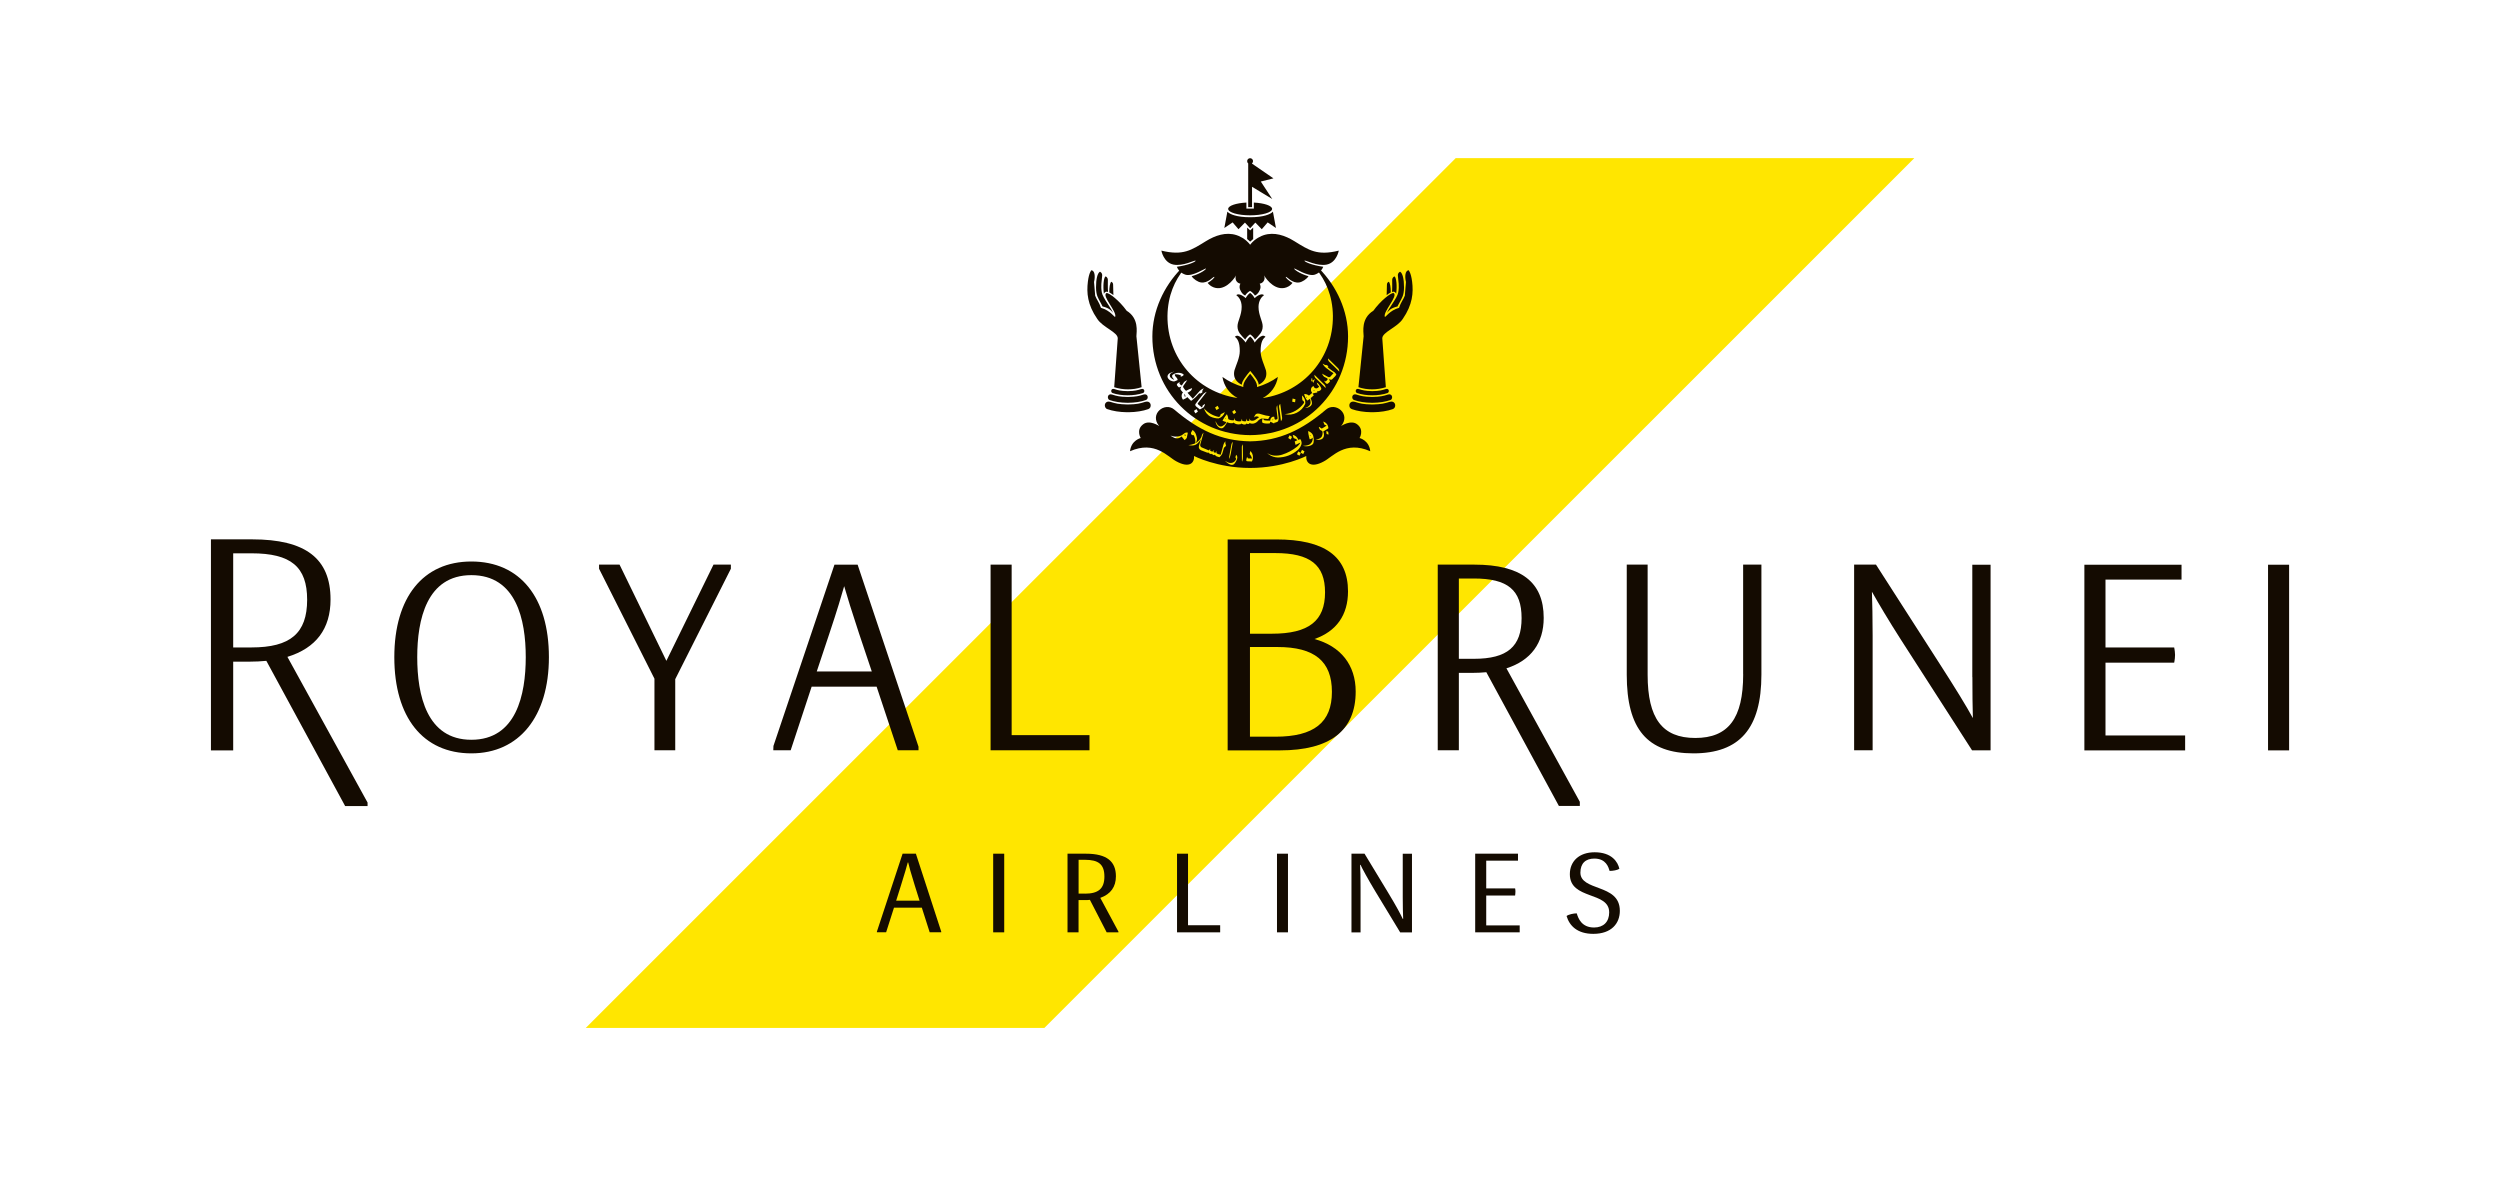 <svg width="528" height="251" viewBox="0 0 528 251" fill="none" xmlns="http://www.w3.org/2000/svg">
    <path d="M69.81 126.61C69.81 117.95 64.54 113.91 53.23 113.91H44.55V158.49H49.25V139.74H52.79C53.94 139.74 55.11 139.68 56.25 139.57L72.76 169.99L72.89 170.24H77.63V169.5L60.7 138.73C66.75 136.87 69.81 132.8 69.81 126.61ZM53.1 136.74H49.25V116.86H53.1C61.46 116.86 64.87 119.7 64.87 126.68C64.86 133.73 61.35 136.74 53.1 136.74Z" fill="#140B01"/>
    <path d="M99.55 118.59C89.36 118.59 83.28 126.14 83.28 138.8C83.28 151.52 89.36 159.11 99.55 159.11C109.65 159.11 115.93 151.33 115.93 138.8C115.93 126.15 109.8 118.59 99.55 118.59ZM99.55 156.24C90.1 156.24 88.12 146.76 88.12 138.8C88.12 130.89 90.1 121.47 99.55 121.47C109.04 121.47 111.04 130.89 111.04 138.8C111.03 146.75 109.04 156.24 99.55 156.24Z" fill="#140B01"/>
    <path d="M220.57 217.1H123.71L307.44 33.4H404.3L220.57 217.1Z" fill="#FFE600"/>
    <path d="M185.2 196.76L190.63 180.29H193.43L198.79 196.76V196.9H196.35L194.69 191.7H188.81L187.15 196.9H185.2V196.76ZM194.21 190.22L193.21 187.04C192.45 184.62 191.93 182.77 191.81 182.15H191.72C191.58 182.77 191.03 184.59 190.27 187.04L189.27 190.22H194.21Z" fill="#140B01"/>
    <path d="M209.76 180.3H212.09V196.91H209.76V180.3Z" fill="#140B01"/>
    <path d="M225.47 180.3H229.34C233.83 180.3 235.68 181.98 235.68 185.07C235.68 187.3 234.59 188.84 232.38 189.63L236.22 196.77V196.91H233.73L230.19 190.05C229.83 190.1 229.45 190.1 229.05 190.1H227.79V196.91H225.46V180.3H225.47ZM229.15 188.74C231.95 188.74 233.25 187.7 233.25 185.13C233.25 182.52 231.97 181.59 229.15 181.59H227.8V188.73H229.15V188.74Z" fill="#140B01"/>
    <path d="M248.58 180.3H250.91V195.41H257.7V196.91H248.59V180.3H248.58Z" fill="#140B01"/>
    <path d="M269.7 180.3H272.02V196.91H269.7V180.3Z" fill="#140B01"/>
    <path d="M285.41 180.3H288.19L293.15 188.49C294.98 191.5 295.9 193.28 296.26 194.07H296.35C296.3 192.91 296.26 191.37 296.26 189.47V180.31H298.21V196.92H295.72L290.43 188.19C288.94 185.72 287.58 183.23 287.35 182.66H287.25C287.32 183.58 287.35 185.46 287.35 187.48V196.92H285.43V180.3H285.41Z" fill="#140B01"/>
    <path d="M311.56 180.3H320.6V181.77H313.89V187.63H319.99C320.04 187.8 320.06 188.06 320.06 188.32C320.06 188.63 320.01 188.96 319.99 189.13H313.89V195.44H320.96V196.91H311.56V180.3Z" fill="#140B01"/>
    <path d="M333.01 192.9C333.32 193.97 334.05 195.89 336.66 195.89C338.65 195.89 339.86 194.7 339.86 192.69C339.86 190.44 337.8 189.8 335.73 189.04C333.64 188.26 331.55 187.38 331.55 184.63C331.55 181.92 333.5 180 336.79 180C340.42 180 341.7 182.06 342.01 183.49C341.58 183.78 340.63 183.94 339.95 183.94C339.71 183.16 339.21 181.33 336.72 181.33C334.89 181.33 333.78 182.33 333.78 184.3C333.78 186.22 335.77 186.84 337.79 187.6C339.95 188.41 342.11 189.38 342.11 192.37C342.11 195.03 340.33 197.23 336.51 197.23C333.12 197.23 331.46 195.52 330.86 193.46C331.28 193.13 332.32 192.9 333.01 192.9Z" fill="#140B01"/>
    <path d="M444.68 139.95H459.19L459.26 139.55C459.3 139.31 459.37 138.83 459.37 138.32C459.37 137.83 459.28 137.3 459.26 137.15L459.19 136.75H444.68V122.41H460.74V119.27H440.22V158.48H461.5V155.33H444.68V139.95Z" fill="#140B01"/>
    <path d="M483.46 119.27H479.01V158.48H483.46V119.27Z" fill="#140B01"/>
    <path d="M140.74 139.57L130.85 119.25H126.52V120.12L138.22 143.34V158.46H142.61V143.44L154.36 120.12V119.25H150.69L140.74 139.57Z" fill="#140B01"/>
    <path d="M176.24 119.25L163.35 157.55L163.32 158.46H166.99L171.42 145.02H185.14L189.61 158.46H193.99V157.71L181.13 119.26H176.24V119.25ZM184.12 141.81H172.5L175.18 133.76C176.8 128.92 177.79 125.57 178.29 123.8C178.87 125.84 179.97 129.37 181.42 133.76L184.12 141.81Z" fill="#140B01"/>
    <path d="M213.66 119.25H209.21V158.46H230.1V155.26H213.66V119.25Z" fill="#140B01"/>
    <path d="M277.61 134.96C282.25 133.35 284.7 129.9 284.7 124.9C284.7 117.51 279.75 113.93 269.57 113.93H259.28V158.48H270.32C280.94 158.48 286.32 154.3 286.32 146.05C286.32 140.45 283.16 136.47 277.61 134.96ZM263.99 116.81H269.32C276.7 116.81 279.85 119.29 279.85 125.11C279.85 131.15 276.39 133.84 268.63 133.84H264V116.81H263.99ZM269.37 155.59H263.99V136.65H269.81C277.65 136.65 281.3 139.66 281.3 146.12C281.31 152.58 277.52 155.59 269.37 155.59Z" fill="#140B01"/>
    <path d="M326.03 130.49C326.03 122.93 321.24 119.25 311.39 119.25H303.65V158.45H308.11V142.11H311.02C311.99 142.11 312.98 142.06 313.91 141.97L329.24 170.22H333.66V169.34L318.16 141.15C323.32 139.5 326.03 135.82 326.03 130.49ZM311.29 139.14H308.11V122.18H311.29C318.44 122.18 321.36 124.6 321.36 130.54C321.36 136.57 318.35 139.14 311.29 139.14Z" fill="#140B01"/>
    <path d="M368.16 142.4C368.16 151.71 365.04 155.86 358.04 155.86C351.08 155.86 347.98 151.74 347.98 142.51V119.25H343.57V142.51C343.57 153.99 347.91 159.11 357.65 159.11C367.45 159.11 372.01 153.82 372.01 142.46V119.25H368.15V142.4H368.16Z" fill="#140B01"/>
    <path d="M416.57 143.01C416.57 146.44 416.6 149.19 416.67 151.66C415.34 149.21 413.02 145.42 409.75 140.34L396.21 119.25H391.59V158.45H395.5V134.21C395.5 130.57 395.43 127.25 395.35 124.97C396.63 127.26 399 131.24 401.39 134.97L416.5 158.47H420.41V119.27H416.55V143.01H416.57Z" fill="#140B01"/>
    <path d="M263.62 34.51V43.74H264.43V39.45L268.7 42.03L266.28 38.34L268.95 37.67L264.43 34.56V34.5C264.56 34.39 264.64 34.22 264.64 34.03C264.64 33.69 264.36 33.41 264.02 33.41C263.68 33.41 263.4 33.69 263.4 34.03C263.4 34.23 263.48 34.4 263.62 34.51Z" fill="#140B01"/>
    <path d="M264.03 45.48C266.59 45.48 268.67 44.87 268.67 44.12C268.67 43.45 266.99 42.89 264.81 42.78V44.06H263.24V42.78C261.07 42.89 259.39 43.45 259.39 44.12C259.39 44.87 261.47 45.48 264.03 45.48Z" fill="#140B01"/>
    <path d="M268.84 44.7C268.33 45.27 266.83 45.88 264.03 45.88C261.23 45.88 259.73 45.26 259.22 44.7L258.58 48.15L260.33 46.97L261.57 48.41L262.93 47.01L264.03 48.21L265.13 47.01L266.49 48.41L267.73 46.97L269.48 48.15L268.84 44.7Z" fill="#140B01"/>
    <path d="M264.67 48.07L264.03 48.66L263.4 48.07V50.48L264.03 51.04L264.67 50.48V48.07Z" fill="#140B01"/>
    <path d="M276.66 91.86C276.66 91.92 276.66 91.98 276.65 92.05C276.7 92.03 276.76 92.02 276.81 92.01C276.79 91.99 276.77 91.96 276.75 91.93C276.71 91.9 276.69 91.89 276.66 91.86Z" fill="#140B01"/>
    <path d="M250.15 91.82C250.14 91.83 250.13 91.84 250.13 91.86L250.3 92.08C250.32 92.08 250.33 92.09 250.35 92.1L250.39 91.83C250.36 91.81 250.33 91.8 250.3 91.79C250.25 91.8 250.2 91.8 250.15 91.82Z" fill="#140B01"/>
    <path d="M287.14 92.51C287.14 92.51 288.19 90.81 286.64 89.62C285.32 88.57 283.24 89.98 283.24 89.98C285.39 87.44 282.05 84.8 280.07 86.49C275 90.8 270.22 93.11 264.03 93.21C257.84 93.11 253.06 90.8 247.99 86.49C246.01 84.81 242.67 87.44 244.82 89.98C244.82 89.98 242.74 88.57 241.42 89.62C239.87 90.81 240.92 92.51 240.92 92.51C240.92 92.51 238.9 92.99 238.66 95.3C243.95 92.97 246.62 96.5 248.47 97.45C251.21 98.95 252.3 97.75 252.18 96.31C252.18 96.31 257.05 98.83 264.03 98.83C271.01 98.83 275.88 96.31 275.88 96.31C275.76 97.75 276.86 98.95 279.59 97.45C281.44 96.5 284.12 92.97 289.4 95.3C289.17 92.99 287.14 92.51 287.14 92.51ZM272.36 91.93L272.88 92.27L272.59 92.84L272.07 92.51L272.36 91.93ZM259.57 96.64L259.59 96.51C259.75 95.59 259.91 94.69 260.09 93.77C260.15 93.6 260.26 93.45 260.38 93.31L259.94 95.82C259.88 96.17 259.78 96.52 259.61 96.85C259.6 96.86 259.59 96.87 259.58 96.87C259.55 96.83 259.55 96.79 259.55 96.74L259.57 96.64ZM250.69 92.27C250.68 92.34 250.66 92.42 250.64 92.5C250.51 92.67 250.36 92.82 250.19 92.95L249.54 92.18C249.23 92.5 248.79 92.64 248.35 92.57C248.18 92.54 248.01 92.49 247.86 92.4C247.71 92.33 247.56 92.24 247.41 92.14L247.2 92C247.6 92.14 248.02 92.23 248.45 92.21C248.88 92.2 249.29 92.09 249.66 91.88C249.76 91.82 249.85 91.75 249.93 91.67C249.97 91.64 250.01 91.6 250.05 91.59C250.07 91.57 250.1 91.55 250.12 91.53C250.33 91.36 250.62 91.31 250.87 91.38L250.69 92.27ZM258.63 94.49C258.62 94.5 258.61 94.5 258.6 94.49L258.53 94.46C258.51 94.5 258.5 94.54 258.49 94.59L258.19 95.64C258.17 95.71 258.15 95.78 258.12 95.85C257.98 96.13 257.78 96.37 257.54 96.57C257.33 96.5 257.14 96.43 256.94 96.38C256.78 96.3 256.66 96.17 256.57 96.03C256.52 96.06 256.47 96.11 256.4 96.14C256.37 96.14 256.33 96.14 256.3 96.11C256.27 96.1 256.24 96.09 256.21 96.07C256.1 96.01 256.01 95.92 255.94 95.82C255.89 95.85 255.85 95.89 255.82 95.92C255.72 95.91 255.63 95.87 255.53 95.83C255.46 95.79 255.39 95.74 255.33 95.69C255.3 95.67 255.27 95.63 255.23 95.6C255.22 95.58 255.21 95.56 255.2 95.54C255.15 95.6 255.07 95.63 254.99 95.61C254.55 95.43 254.11 95.25 253.66 95.1C253.49 95.03 253.35 94.89 253.26 94.73C253.18 94.56 253.16 94.36 253.21 94.19L253.59 92.86C253.59 92.84 253.59 92.82 253.58 92.79C253.43 93.07 253.25 93.32 253.02 93.55C252.73 93.86 252.35 94.05 251.93 94.08C251.61 94.1 251.3 94.08 250.99 94.01C251.39 93.97 251.78 93.88 252.15 93.74L252.35 93.67L252.4 93.57C252.44 93.51 252.46 93.44 252.46 93.37C252.47 92.85 252.35 92.34 252.1 91.89C251.93 91.95 251.74 91.91 251.63 91.77C251.52 91.64 251.5 91.45 251.59 91.29L251.88 90.81C251.92 90.84 251.97 90.88 252.01 90.92C252.3 91.16 252.51 91.48 252.62 91.85C252.68 92.02 252.73 92.21 252.77 92.39C252.81 92.57 252.81 92.77 252.79 92.95C252.76 93.14 252.68 93.33 252.55 93.48L252.44 93.62L252.53 93.57C253.02 93.29 253.43 92.87 253.69 92.37C253.71 92.34 253.72 92.31 253.74 92.28C253.77 92.08 253.84 91.89 253.93 91.71C254 91.6 254.07 91.5 254.14 91.41H254.16H254.17C254.18 91.42 254.18 91.42 254.18 91.43C254.18 91.43 254.18 91.44 254.17 91.44L254.09 91.75L253.5 93.85C253.43 94.1 253.55 94.37 253.79 94.49C254.3 94.7 254.8 94.91 255.31 95.13C255.41 95 255.53 94.88 255.66 94.78C255.59 94.87 255.56 94.98 255.58 95.1C255.59 95.15 255.63 95.21 255.69 95.24C255.7 95.24 255.71 95.25 255.73 95.25C255.83 95.33 255.96 95.38 256.09 95.38C256.17 95.23 256.29 95.1 256.45 95.02C256.35 95.11 256.3 95.24 256.29 95.38C256.29 95.39 256.3 95.41 256.3 95.43C256.4 95.53 256.53 95.61 256.68 95.66C256.73 95.49 256.85 95.36 257.01 95.28L257 95.32C256.9 95.41 256.87 95.56 256.93 95.68C256.99 95.78 257.1 95.85 257.21 95.87C257.26 95.89 257.3 95.91 257.34 95.93C257.41 95.95 257.49 95.97 257.54 95.97C257.63 96 257.72 96.02 257.81 96.04L258.39 93.93C258.45 93.7 258.57 93.47 258.73 93.29C258.76 93.26 258.79 93.25 258.83 93.24C258.75 93.51 258.8 93.8 258.95 94.04C258.89 94.2 258.77 94.36 258.63 94.49ZM261.3 96.77C261.29 96.8 261.29 96.83 261.28 96.86C261.24 97.08 261.16 97.26 261.04 97.45C260.98 97.57 260.91 97.68 260.83 97.79L260.63 98.02C260.54 98.09 260.42 98.16 260.3 98.17C260.16 98.19 260.04 98.19 259.91 98.15C259.64 98.06 259.4 97.92 259.18 97.74L259.02 97.6L258.8 97.41C258.79 97.39 258.79 97.38 258.8 97.36C259.01 97.52 259.27 97.65 259.53 97.73C259.83 97.82 260.17 97.79 260.46 97.65C260.75 97.5 260.97 97.25 261.07 96.94C261.05 96.81 260.99 96.68 260.91 96.58C260.95 96.39 261 96.22 261.07 96.05C261.28 96.23 261.36 96.51 261.3 96.77ZM262.38 97.44C262.37 97.46 262.36 97.46 262.35 97.46C262.32 97.44 262.3 97.38 262.29 97.34V97.25V97.12C262.27 96.19 262.26 95.27 262.27 94.34C262.31 94.16 262.38 93.98 262.48 93.83L262.51 96.38C262.51 96.73 262.48 97.09 262.38 97.44ZM264.4 97.46L263.43 97.42C263.36 97.42 263.29 97.39 263.24 97.32C263.2 97.26 263.19 97.17 263.22 97.09C263.24 97.04 263.26 96.99 263.26 96.93C263.26 96.79 263.31 96.65 263.39 96.54C263.41 96.52 263.43 96.51 263.45 96.49C263.46 96.54 263.46 96.59 263.46 96.65C263.46 96.7 263.48 96.74 263.52 96.77C263.55 96.8 263.59 96.82 263.64 96.82C263.9 96.83 264.16 96.83 264.42 96.84C264.34 96.49 264.17 96.16 263.93 95.89C263.96 95.67 264.02 95.44 264.1 95.24C264.22 95.39 264.33 95.56 264.44 95.73C264.71 96.28 264.7 96.94 264.4 97.46ZM269.84 96.62C269.17 96.6 268.52 96.38 267.98 95.98C267.95 95.96 267.92 95.94 267.89 95.91L267.61 95.67C268.06 95.99 268.6 96.17 269.14 96.22C269.7 96.26 270.27 96.19 270.8 96.02C271.94 95.66 273 95.09 273.93 94.35C274.13 94.17 274.32 93.98 274.48 93.76C274.54 93.68 274.6 93.58 274.64 93.48C274.61 93.49 274.57 93.49 274.54 93.51L273.62 93.96L273.44 93.24L274.01 92.97C273.79 92.75 273.5 92.59 273.21 92.52L273.02 91.84C273.58 91.94 274.04 92.36 274.19 92.9C274.34 92.82 274.49 92.78 274.66 92.77C274.77 92.95 274.84 93.15 274.88 93.35C274.89 93.38 274.9 93.41 274.89 93.43C274.9 93.46 274.9 93.49 274.9 93.52C274.9 93.66 274.88 93.81 274.83 93.94C274.72 94.25 274.56 94.52 274.35 94.77C274.27 94.86 274.2 94.93 274.12 95.01C272.94 96.05 271.42 96.64 269.84 96.62ZM274.44 96.25L273.91 95.93L274.2 95.34L274.72 95.67L274.44 96.25ZM275.23 95.91L274.7 95.58L274.99 95L275.51 95.34L275.23 95.91ZM277.39 93.6C277.33 93.71 277.25 93.82 277.15 93.9C277.07 93.96 276.98 94.01 276.89 94.06C276.34 94.3 275.73 94.33 275.15 94.14C275.59 94.16 276.03 94.1 276.44 93.94C277.01 93.66 277.33 93.04 277.22 92.42C277.09 92.63 276.85 92.77 276.6 92.77L276.43 92.1C276.34 91.75 276.29 91.38 276.28 91.03C276.52 91.12 276.75 91.25 276.95 91.43C277.2 91.65 277.37 91.97 277.4 92.3C277.44 92.49 277.47 92.7 277.48 92.9C277.47 93.15 277.44 93.37 277.39 93.6ZM279.48 92.43C279.39 92.59 279.25 92.69 279.09 92.77C279.07 92.78 279.04 92.79 279.02 92.79C278.63 92.96 278.2 92.93 277.84 92.72C278.19 92.81 278.55 92.74 278.84 92.52C278.97 92.44 279.09 92.33 279.16 92.19C279.27 91.96 279.33 91.71 279.33 91.46L279.32 91.22C279.31 91.16 279.29 91.11 279.26 91.07C279.13 90.95 278.98 90.86 278.8 90.81C278.68 90.62 278.59 90.41 278.53 90.19C278.55 90.17 278.56 90.17 278.58 90.17C278.59 90.17 278.61 90.17 278.63 90.18L279.16 90.52C279.52 90.33 279.85 90.11 280.18 89.88C280.04 89.8 279.88 89.74 279.72 89.69L279.46 89.03C279.5 89.04 279.54 89.06 279.59 89.08C279.85 89.17 280.07 89.34 280.25 89.55C280.44 89.81 280.55 90.14 280.55 90.46L279.46 91.14C279.46 91.16 279.49 91.18 279.5 91.22C279.59 91.43 279.63 91.66 279.63 91.88C279.62 92.08 279.58 92.26 279.48 92.43ZM280.58 91.77C280.56 91.77 280.53 91.77 280.51 91.76C280.41 91.72 280.3 91.69 280.18 91.66L280.1 91.05L280.51 91.17C280.54 91.34 280.57 91.53 280.59 91.71C280.59 91.73 280.59 91.75 280.58 91.77Z" fill="#140B01"/>
    <path d="M275.82 83.84C275.83 83.86 275.84 83.89 275.84 83.92C275.85 83.94 275.86 83.94 275.87 83.94C275.88 83.95 275.9 83.95 275.91 83.95C275.94 83.93 275.96 83.91 276 83.91C276.02 83.9 276.03 83.87 276.03 83.85C275.96 83.8 275.89 83.8 275.82 83.84Z" fill="#140B01"/>
    <path d="M277.48 82.4C277.47 82.43 277.45 82.45 277.44 82.46C277.44 82.48 277.44 82.49 277.44 82.5C277.44 82.51 277.45 82.53 277.46 82.54C277.5 82.55 277.52 82.56 277.55 82.58C277.57 82.58 277.6 82.57 277.62 82.56C277.6 82.48 277.55 82.42 277.48 82.4Z" fill="#140B01"/>
    <path d="M268.71 88.64C268.72 88.66 268.73 88.69 268.73 88.72C268.74 88.74 268.75 88.74 268.76 88.74C268.77 88.75 268.79 88.75 268.8 88.75C268.83 88.73 268.86 88.72 268.89 88.71C268.91 88.7 268.92 88.67 268.92 88.65C268.86 88.6 268.78 88.6 268.71 88.64Z" fill="#140B01"/>
    <path d="M258.87 88.45C258.87 88.44 258.86 88.43 258.86 88.42C258.85 88.4 258.84 88.38 258.83 88.36C258.81 88.33 258.79 88.32 258.76 88.3C258.75 88.31 258.74 88.33 258.74 88.34C258.73 88.36 258.73 88.38 258.72 88.4C258.76 88.45 258.82 88.47 258.87 88.45Z" fill="#140B01"/>
    <path d="M250.3 83.89C250.35 83.76 250.36 83.62 250.33 83.5C250.32 83.46 250.3 83.42 250.28 83.39C250.28 83.34 250.27 83.31 250.24 83.3C250.23 83.26 250.2 83.21 250.17 83.19L250.14 83.18C250.12 83.4 250.15 83.61 250.25 83.81C250.26 83.84 250.27 83.86 250.3 83.89Z" fill="#140B01"/>
    <path d="M264.04 91.9C275.65 91.85 284.71 82.61 284.71 71.06C284.71 65.62 282.31 60.49 278.63 56.73L278.01 56.83C279.93 59.17 281.45 62.39 281.51 66.73C281.57 75.7 275.24 82.77 266.81 84.05C266.78 84.05 266.74 84.05 266.71 84.05C268.42 83.15 269.59 81.51 269.89 79.61C268.58 80.56 267.05 81.28 265.49 81.74C265.59 80.82 264.67 79.73 264.03 78.93C263.39 79.73 262.48 80.81 262.58 81.74C261.02 81.27 259.49 80.56 258.18 79.61C258.47 81.51 259.65 83.15 261.36 84.05C261.32 84.04 261.28 84.04 261.23 84.04C252.82 82.74 246.51 75.69 246.57 66.73C246.63 62.39 248.15 59.17 250.07 56.83L249.46 56.73C245.78 60.49 243.38 65.62 243.38 71.06C243.36 82.61 252.43 91.85 264.04 91.9ZM252.47 87.31L252.16 86.77L252.7 86.4L253 86.93L252.47 87.31ZM280.49 75.7L282.57 77.74C282.77 77.93 282.87 78.21 282.86 78.49L282.82 78.45C282.15 77.76 281.47 77.08 280.75 76.42C280.55 76.24 280.45 75.97 280.49 75.7ZM280.36 77.92C280.26 77.84 280.16 77.77 280.06 77.7C279.8 77.49 279.57 77.23 279.4 76.95C279.39 76.91 279.37 76.87 279.36 76.82C279.38 76.82 279.41 76.83 279.43 76.83C279.54 76.94 279.69 77.02 279.84 77.07C279.96 77.11 280.1 77.12 280.22 77.11H280.29C280.39 77.23 280.48 77.37 280.56 77.49C280.51 77.52 280.45 77.55 280.39 77.55C280.55 77.65 280.7 77.77 280.83 77.91L281.32 78.26C281.34 78.28 281.37 78.31 281.4 78.33C281.44 78.36 281.48 78.39 281.53 78.41C281.63 78.47 281.74 78.53 281.83 78.6C282.01 78.74 282.13 78.92 282.24 79.11C282.1 79.35 281.92 79.57 281.7 79.75L281.56 79.9C281.49 79.97 281.42 80.04 281.35 80.11C281.23 80.21 281.07 80.23 280.94 80.16C280.87 80.15 280.82 80.13 280.79 80.09C280.76 80.07 280.73 80.05 280.69 80.05C280.75 80.21 280.81 80.36 280.88 80.51C280.89 80.53 280.89 80.55 280.88 80.58C280.76 80.75 280.61 80.91 280.43 81.03L280.37 81.06C280.29 81.08 280.21 81.06 280.14 81.03C280.08 81 280.03 80.95 279.98 80.9C279.93 80.85 279.89 80.79 279.85 80.74C279.81 80.69 279.77 80.64 279.74 80.58C279.71 80.5 279.7 80.44 279.69 80.35C279.71 80.38 279.74 80.41 279.76 80.44L279.78 80.48C279.8 80.5 279.81 80.51 279.83 80.52C279.85 80.53 279.87 80.54 279.9 80.54C279.95 80.54 279.99 80.53 280.02 80.52C280.18 80.41 280.32 80.26 280.42 80.09C280.42 80.07 280.42 80.05 280.41 80.04C280.38 80.02 280.38 80 280.37 79.99C280.35 79.95 280.32 79.93 280.29 79.91C280.26 79.89 280.23 79.88 280.2 79.85C280.04 79.75 279.86 79.66 279.68 79.58C279.56 79.48 279.45 79.36 279.37 79.21L279.2 78.91L279.64 79.15L279.97 79.32L280.01 79.35C280.17 79.45 280.34 79.54 280.51 79.62C280.56 79.65 280.64 79.66 280.71 79.67C280.78 79.66 280.84 79.64 280.9 79.61C280.91 79.59 280.95 79.57 280.97 79.55C281.2 79.31 281.43 79.07 281.64 78.82C281.18 78.56 280.77 78.25 280.36 77.92ZM277.61 79.16L279.7 81.21C279.89 81.4 279.99 81.68 279.97 81.95L279.93 81.91C279.27 81.21 278.57 80.53 277.87 79.88C277.67 79.7 277.58 79.43 277.61 79.16ZM276.98 79.95C276.99 79.92 277.02 79.92 277.05 79.92C277.14 79.94 277.21 80.01 277.23 80.09C277.24 80.12 277.23 80.14 277.21 80.14C277.16 80.17 277.11 80.16 277.07 80.13C277.05 80.13 277.03 80.13 277.01 80.15C276.99 80.16 276.97 80.19 276.97 80.21C276.96 80.23 276.97 80.26 276.98 80.28C276.99 80.3 277.01 80.32 277.04 80.33C277.13 80.36 277.25 80.36 277.35 80.32C277.44 80.28 277.52 80.2 277.56 80.09C277.57 80.09 277.58 80.08 277.59 80.07L277.64 80.23L277.35 80.88C277.3 80.82 277.28 80.74 277.3 80.66C277.3 80.62 277.3 80.58 277.31 80.54L277.16 80.56C277.11 80.57 277.05 80.56 277.01 80.53C276.96 80.49 276.93 80.44 276.91 80.39C276.9 80.32 276.89 80.23 276.89 80.16C276.89 80.1 276.93 80 276.98 79.95ZM276.44 83.55L276.54 83.48C276.61 83.43 276.68 83.37 276.74 83.31L276.85 83.23L276.88 83.21L277.08 83.02C277.09 82.97 277.09 82.93 277.09 82.89C276.91 82.7 276.84 82.43 276.88 82.16C276.9 82.08 276.93 82.01 276.96 81.93C277.06 81.74 277.24 81.59 277.44 81.52C277.44 81.63 277.49 81.74 277.56 81.83C277.66 81.95 277.82 82.03 277.99 82.03C278.1 82.03 278.22 81.99 278.31 81.92L278.48 81.79L278.53 81.73C278.56 81.7 278.58 81.67 278.61 81.64C278.52 81.52 278.41 81.4 278.29 81.31C278.23 81.14 278.16 80.96 278.09 80.8C278.24 80.87 278.39 80.97 278.49 81.11C278.63 81.28 278.76 81.48 278.89 81.67C278.98 81.83 279.04 81.99 279.08 82.15C279 82.33 278.86 82.48 278.66 82.55C278.51 82.63 278.33 82.67 278.16 82.65L278.22 82.89C277.88 82.94 277.53 83.02 277.21 83.12L277.48 83.49L277.24 83.7L277.08 83.85L276.81 84.08C276.9 84.3 276.97 84.53 277.03 84.76L277.08 85.05C277.11 85.21 277.06 85.39 276.98 85.53L276.81 85.74C276.59 85.94 276.31 86.07 276.02 86.13L275.76 86.14C275.72 86.14 275.71 86.14 275.68 86.13C275.69 86.11 275.72 86.09 275.76 86.09C275.79 86.08 275.81 86.08 275.84 86.08L275.9 86.06C276.2 85.96 276.46 85.76 276.64 85.51C276.73 85.37 276.78 85.22 276.8 85.06C276.8 84.92 276.79 84.79 276.76 84.64C276.73 84.52 276.71 84.41 276.68 84.29C276.66 84.26 276.64 84.26 276.62 84.26L276.14 84.59C276.1 84.59 276.07 84.57 276.04 84.54C275.74 84.15 275.54 83.7 275.44 83.22C275.81 83.2 276.17 83.32 276.44 83.55ZM273 84.17L273.6 84.33L273.52 84.96L272.91 84.83L273 84.17ZM275.41 85.09C275.43 84.98 275.41 84.87 275.35 84.78C275.3 84.68 275.21 84.61 275.1 84.57C275.07 84.51 275.05 84.44 275.04 84.37C275.04 84.08 275.02 83.8 274.98 83.51C275.48 83.93 275.74 84.57 275.68 85.22C275.67 85.24 275.67 85.26 275.66 85.29C274.93 86.97 273.1 87.89 271.32 87.47C272.97 87.33 274.46 86.45 275.41 85.09ZM270.38 85.3L270.78 88.19C270.81 88.46 270.73 88.74 270.54 88.95L270.53 88.89C270.43 87.93 270.3 86.97 270.14 86.02C270.09 85.76 270.18 85.48 270.38 85.3ZM260.74 86.56L261.08 87.08L260.59 87.48L260.23 86.97L260.74 86.56ZM259.05 87.53C259.06 87.53 259.08 87.52 259.09 87.52C259.11 87.52 259.13 87.53 259.14 87.54C259.15 87.55 259.16 87.56 259.17 87.58C259.31 87.84 259.39 88.14 259.41 88.43V88.52C259.73 88.71 260.11 88.79 260.49 88.77L260.56 88.78C260.62 88.62 260.7 88.46 260.8 88.31C260.81 88.31 260.82 88.32 260.83 88.33C260.77 88.44 260.77 88.58 260.81 88.69C260.82 88.72 260.85 88.74 260.87 88.76C261.24 88.98 261.66 89.06 262.08 88.96L262.13 88.98C262.16 88.81 262.22 88.63 262.29 88.48C262.31 88.48 262.32 88.48 262.33 88.49C262.29 88.61 262.3 88.73 262.36 88.85C262.4 88.9 262.46 88.94 262.53 88.94H262.57C262.71 88.98 262.86 89 263.02 88.99C263.07 88.98 263.12 88.96 263.17 88.94C263.17 88.76 263.22 88.56 263.33 88.4C263.29 88.54 263.3 88.7 263.36 88.83C263.37 88.84 263.38 88.85 263.39 88.86C263.54 88.9 263.7 88.92 263.86 88.89C263.83 88.7 263.88 88.52 263.98 88.37L263.99 88.41C263.94 88.55 263.99 88.7 264.1 88.78C264.14 88.8 264.19 88.82 264.24 88.84C264.58 88.9 264.93 88.83 265.21 88.61C265.4 88.48 265.6 88.35 265.78 88.21C265.82 88.16 265.86 88.12 265.91 88.08C265.81 88.04 265.7 88 265.58 87.96C265.3 87.89 265.01 87.98 264.85 88.21C264.9 87.99 264.99 87.8 265.11 87.62C265.2 87.47 265.35 87.38 265.51 87.36C265.67 87.34 265.84 87.34 266 87.38L266.55 87.54C267.08 87.72 267.64 87.84 268.2 87.89L267.86 88.48C267.81 88.49 267.76 88.5 267.71 88.49C267.57 88.48 267.42 88.46 267.26 88.44C267.23 88.44 267.19 88.43 267.16 88.44C267.06 88.41 266.96 88.39 266.86 88.38C266.85 88.37 266.83 88.37 266.81 88.38C266.8 88.47 266.82 88.55 266.88 88.62C266.91 88.66 266.95 88.7 266.99 88.73L267.06 88.77C267.45 88.82 267.84 88.86 268.24 88.84C268.26 88.82 268.28 88.81 268.29 88.79V88.67C268.31 88.53 268.36 88.4 268.44 88.3C268.52 88.19 268.63 88.09 268.75 88.04C268.87 87.99 269.02 87.99 269.14 88.04C269.11 88.25 269.15 88.44 269.27 88.6C269.28 88.62 269.3 88.62 269.32 88.64C269.45 88.62 269.58 88.6 269.72 88.55C269.79 88.49 269.83 88.4 269.82 88.3C269.74 87.65 269.66 86.99 269.59 86.32V86.18C269.6 85.97 269.66 85.76 269.75 85.57L270.03 88C270.09 88.34 270.05 88.69 269.91 89C269.76 89.11 269.58 89.19 269.37 89.24C269.31 89.24 269.24 89.25 269.17 89.27C269.16 89.33 269.13 89.38 269.1 89.43C269.06 89.43 269.03 89.41 269 89.4L268.36 89.09C268.34 89.08 268.32 89.07 268.29 89.06L268.2 89.4C268.17 89.41 268.14 89.42 268.11 89.42C267.64 89.5 267.15 89.46 266.7 89.32C266.65 89.28 266.62 89.24 266.59 89.19C266.54 89.03 266.54 88.85 266.58 88.68C266.6 88.57 266.65 88.46 266.71 88.36C266.37 88.38 266.06 88.53 265.81 88.76L265.77 88.8C265.52 89.13 265.16 89.37 264.74 89.46C264.7 89.46 264.65 89.47 264.61 89.47C264.54 89.48 264.48 89.48 264.41 89.48C264.24 89.48 264.06 89.43 263.91 89.33C263.88 89.4 263.85 89.44 263.81 89.5C263.78 89.52 263.74 89.53 263.7 89.53C263.67 89.54 263.63 89.55 263.6 89.55C263.47 89.55 263.33 89.51 263.21 89.44C263.19 89.49 263.17 89.54 263.15 89.6C263.11 89.62 263.07 89.63 263.02 89.63C262.86 89.69 262.68 89.69 262.52 89.59C262.39 89.57 262.25 89.51 262.14 89.44C262.11 89.52 262.05 89.58 261.97 89.6H261.89C261.42 89.7 260.92 89.59 260.55 89.27C260.53 89.26 260.52 89.25 260.5 89.24C260.47 89.32 260.4 89.37 260.31 89.39L260.27 89.37C259.89 89.42 259.51 89.35 259.17 89.16C259.01 89.48 258.81 89.79 258.59 90.09L258.34 90.33C258.26 90.39 258.17 90.44 258.06 90.45C257.88 90.47 257.69 90.44 257.54 90.34C257.23 90.14 257 89.84 256.84 89.51L256.76 89.22L256.75 89.14C256.74 89.11 256.74 89.08 256.73 89.06C256.72 89.04 256.72 89.02 256.73 89.01C256.74 89 256.76 89 256.77 89.01L256.8 89.07C256.87 89.31 257 89.53 257.16 89.72C257.25 89.84 257.38 89.94 257.51 90.01C257.58 90.05 257.66 90.07 257.74 90.08C257.87 90.08 257.99 90.06 258.12 90.01C258.41 89.86 258.68 89.65 258.87 89.39L259.01 89.14C258.75 89.08 258.5 88.99 258.26 88.89C258.25 88.89 258.24 88.88 258.23 88.87C258.21 88.84 258.21 88.79 258.23 88.77C258.45 88.36 258.71 87.96 259 87.6L259.05 87.53ZM257.68 87.89C257.74 87.8 257.77 87.68 257.75 87.59C257.8 87.53 257.86 87.49 257.92 87.43C258.18 87.32 258.44 87.19 258.68 87.03C258.5 87.66 258.02 88.16 257.4 88.36C257.38 88.36 257.35 88.37 257.33 88.37C256.77 88.37 256.21 88.24 255.7 88.01C255 87.66 254.49 87.02 254.31 86.27C255.11 87.19 256.2 87.82 257.41 88.06C257.51 88.04 257.6 87.98 257.68 87.89ZM257.16 85.7L257.46 86.25L256.93 86.61L256.62 86.06L257.16 85.7ZM252.96 85.19C252.95 85.23 252.96 85.3 252.99 85.34L253.05 85.42L253.19 85.53L253.61 85.87L253.84 86.06C253.86 86.05 253.87 86.04 253.89 86.03C253.93 85.91 253.97 85.79 254 85.67C254 85.65 254.02 85.63 254.04 85.61C254.06 85.6 254.07 85.59 254.09 85.58C254.19 85.53 254.27 85.46 254.35 85.39C254.37 85.37 254.4 85.35 254.42 85.35C254.44 85.34 254.46 85.34 254.47 85.35C254.49 85.36 254.5 85.38 254.49 85.39C254.45 85.56 254.39 85.72 254.3 85.86C254.26 85.92 254.22 85.99 254.19 86.03C254.1 86.1 254 86.16 253.9 86.21C253.83 86.25 253.77 86.29 253.7 86.32C253.61 86.35 253.53 86.4 253.45 86.45C253.44 86.47 253.42 86.47 253.4 86.47L253.1 86.22L252.65 85.87C252.57 85.8 252.5 85.71 252.46 85.6C252.43 85.53 252.44 85.43 252.47 85.36C252.49 85.33 252.5 85.31 252.52 85.28C252.97 84.67 253.42 84.08 253.9 83.5C254.14 83.15 254.47 82.9 254.86 82.75C254.22 83.56 253.58 84.37 252.96 85.19ZM248.09 80.54C247.95 80.57 247.8 80.57 247.66 80.53C247.52 80.5 247.37 80.45 247.24 80.39C247.17 80.35 247.11 80.31 247.05 80.27C246.91 80.17 246.79 80.04 246.69 79.89C246.63 79.8 246.59 79.68 246.58 79.57C246.57 79.46 246.59 79.35 246.64 79.24C246.71 79.09 246.81 78.97 246.95 78.87L247.11 78.77C247.2 78.72 247.3 78.68 247.4 78.66C247.54 78.61 247.69 78.57 247.83 78.52H248.01C247.98 78.53 247.96 78.53 247.93 78.54L247.76 78.58C247.65 78.63 247.55 78.68 247.44 78.74C247.33 78.8 247.24 78.88 247.15 78.98C247.07 79.09 247.04 79.22 247.05 79.34L247.1 79.55C247.12 79.58 247.13 79.6 247.15 79.63C247.2 79.72 247.27 79.79 247.34 79.85C247.45 79.94 247.57 80.02 247.7 80.1C247.75 80.13 247.81 80.15 247.88 80.18L247.97 80.19C247.97 80.17 247.96 80.15 247.95 80.14L247.67 79.79C247.56 79.66 247.53 79.48 247.56 79.31C247.58 79.24 247.63 79.18 247.69 79.14C248.27 78.71 249.03 78.62 249.69 78.9C249.77 78.94 249.85 78.98 249.92 79.04C249.95 79.06 249.97 79.09 249.98 79.12C250 79.16 249.99 79.21 249.97 79.24C249.91 79.31 249.84 79.37 249.76 79.42C249.64 79.48 249.51 79.53 249.37 79.57C249.36 79.58 249.35 79.57 249.34 79.57C249.34 79.56 249.33 79.55 249.33 79.54C249.35 79.52 249.37 79.49 249.39 79.47C249.4 79.44 249.41 79.41 249.42 79.4C249.42 79.37 249.42 79.35 249.4 79.33C249.39 79.3 249.36 79.27 249.34 79.26C249.29 79.23 249.24 79.21 249.17 79.2C248.94 79.1 248.68 79.05 248.42 79.05H248.33H248.25C248.22 79.05 248.2 79.05 248.17 79.06C248.16 79.06 248.15 79.06 248.14 79.07C248.12 79.08 248.11 79.1 248.11 79.12C248.11 79.15 248.11 79.19 248.12 79.22C248.13 79.27 248.15 79.32 248.17 79.37C248.21 79.44 248.26 79.5 248.31 79.56L248.47 79.73C248.52 79.79 248.57 79.85 248.61 79.91C248.65 79.98 248.68 80.05 248.7 80.13C248.71 80.16 248.71 80.21 248.71 80.26C248.68 80.28 248.65 80.3 248.61 80.32L248.35 80.43C248.28 80.48 248.19 80.51 248.09 80.54ZM249.34 82.2C249.33 82.17 249.33 82.14 249.32 82.11C249.32 82.03 249.33 81.96 249.37 81.89C249.39 81.84 249.42 81.79 249.45 81.75C249.48 81.72 249.49 81.69 249.5 81.65C249.35 81.7 249.18 81.76 249.03 81.82C249.02 81.83 249 81.82 248.98 81.82C248.82 81.69 248.69 81.54 248.58 81.36L248.56 81.32C248.55 81.31 248.55 81.3 248.55 81.28C248.55 81.22 248.57 81.14 248.6 81.09C248.64 81.04 248.68 81 248.73 80.96L248.89 80.85C248.94 80.81 248.99 80.78 249.05 80.74C249.13 80.71 249.21 80.69 249.28 80.69C249.24 80.71 249.2 80.74 249.16 80.76C249.15 80.77 249.14 80.78 249.13 80.8C249.11 80.82 249.1 80.85 249.1 80.87C249.09 80.9 249.09 80.93 249.09 80.96C249.1 80.98 249.1 81 249.11 81.01C249.21 81.18 249.36 81.3 249.51 81.41C249.53 81.39 249.56 81.38 249.58 81.37C249.62 81.35 249.65 81.32 249.67 81.29C249.68 81.26 249.71 81.23 249.73 81.21C249.85 81.06 249.95 80.89 250.06 80.72C250.15 80.62 250.26 80.53 250.38 80.47L250.75 80.28L250.27 80.99C250.15 81.16 250.04 81.33 249.92 81.5C249.89 81.55 249.87 81.62 249.86 81.68C249.88 81.75 249.9 81.83 249.94 81.88L250.28 82.35C250.32 82.39 250.37 82.43 250.42 82.47C250.45 82.49 250.48 82.53 250.51 82.54C250.53 82.52 250.56 82.5 250.57 82.5C250.96 82.29 251.36 82.1 251.77 81.97C251.74 82.26 251.57 82.51 251.33 82.65C251.18 82.77 250.99 82.86 250.81 82.94C250.82 82.95 250.82 82.96 250.82 82.97C250.87 83.04 250.93 83.1 250.98 83.16L251.23 83.44C251.3 83.54 251.38 83.63 251.47 83.71L251.91 84.2L253.28 82.68C253.53 82.38 253.87 82.15 254.25 82.03C254.25 82.04 254.24 82.06 254.24 82.07C253.99 82.25 253.88 82.57 253.94 82.88C253.78 83 253.6 83.08 253.41 83.14C253.38 83.13 253.37 83.1 253.37 83.08C253.36 83.05 253.35 83.03 253.35 83.01C253.32 83.03 253.29 83.05 253.27 83.08C252.83 83.62 252.32 84.11 251.76 84.54C251.71 84.59 251.65 84.62 251.58 84.62C251.51 84.61 251.45 84.58 251.4 84.51L251.37 84.48C251.28 84.39 251.19 84.29 251.08 84.2L250.88 83.99L250.73 83.86C250.7 83.92 250.65 83.97 250.6 84.02C250.55 84.06 250.49 84.1 250.43 84.13C250.24 84.22 250.05 84.31 249.86 84.41C249.84 84.39 249.83 84.38 249.81 84.37C249.73 84.26 249.67 84.12 249.62 83.98C249.51 83.67 249.55 83.31 249.73 83.02L249.85 82.89C249.71 82.77 249.59 82.62 249.47 82.47C249.42 82.41 249.38 82.35 249.34 82.28C249.35 82.26 249.34 82.23 249.34 82.2Z" fill="#140B01"/>
    <path fill-rule="evenodd" clip-rule="evenodd" d="M267.36 78.2C267 77.03 266.24 75.55 266.24 74.14C266.24 72.19 266.76 71.51 267.27 71.14C266.49 70.26 265.18 72.12 264.98 72.35C264.98 72.26 264.57 71.48 264.04 71.07C263.51 71.48 263.1 72.26 263.1 72.35C262.89 72.12 261.59 70.26 260.81 71.14C261.32 71.51 261.84 72.18 261.84 74.14C261.84 75.55 261.08 77.03 260.72 78.2C260.22 80.25 261.87 81.08 262.28 81.25C262.19 80.62 263.22 79.32 264.05 78.34C264.88 79.32 265.9 80.61 265.82 81.25C266.2 81.08 267.85 80.25 267.36 78.2Z" fill="#140B01"/>
    <path fill-rule="evenodd" clip-rule="evenodd" d="M266.95 62.34C266.42 61.79 265.23 62.69 264.98 62.97C264.8 62.63 264.4 62.09 264.03 61.86C263.66 62.09 263.26 62.63 263.08 62.97C262.83 62.69 261.64 61.79 261.11 62.34C261.62 62.71 262.24 63.48 262.24 64.82C262.24 66.6 261.36 67.83 261.36 68.91C261.36 70.18 262.13 70.77 262.99 71.72C263.17 71.34 263.6 70.88 264.02 70.61C264.45 70.88 264.87 71.34 265.05 71.72C265.91 70.77 266.68 70.19 266.68 68.91C266.68 67.82 265.8 66.59 265.8 64.82C265.81 63.48 266.44 62.71 266.95 62.34Z" fill="#140B01"/>
    <path d="M273.36 50.93C271.41 49.73 269.15 48.94 266.91 49.66C266.5 49.79 265.04 50.35 264.03 51.69C263.03 50.35 261.56 49.79 261.15 49.66C258.92 48.94 256.65 49.73 254.7 50.93C251.64 52.81 249.89 54.06 245.28 52.93C245.28 52.93 245.73 55.45 247.83 55.88C249.86 56.29 252.39 54.87 252.5 55.06C252.62 55.26 250.96 56.02 248.55 56.34C249.01 57.55 250.1 57.93 250.39 58.02C251.87 58.46 254.59 56.6 254.7 56.71C254.82 56.83 253.69 57.77 251.67 58.34C252.09 58.97 252.98 59.55 253.63 59.65C255.16 59.89 256.26 58.35 256.47 58.47C256.6 58.59 255.81 59.35 255.05 59.75C255.41 60.17 255.71 60.45 256.35 60.7C258.51 61.48 260.39 59.32 261.06 58.16C261 58.3 260.94 58.49 260.94 58.69C260.94 59.2 261.27 59.78 261.97 59.91C261.97 59.91 261.76 60.29 261.8 60.71C261.87 61.37 262.38 62.15 262.98 62.42C263.18 62.06 263.63 61.62 264.01 61.44C264.39 61.63 264.84 62.07 265.04 62.42C265.64 62.15 266.15 61.37 266.22 60.71C266.26 60.29 266.05 59.92 266.05 59.91C266.75 59.79 267.08 59.21 267.08 58.69C267.08 58.49 267.02 58.3 266.97 58.16C267.64 59.32 269.52 61.48 271.68 60.7C272.32 60.46 272.62 60.17 272.98 59.75C272.22 59.35 271.43 58.59 271.56 58.47C271.76 58.35 272.87 59.89 274.4 59.65C275.04 59.55 275.93 58.98 276.36 58.34C274.35 57.77 273.22 56.83 273.33 56.71C273.45 56.59 276.16 58.45 277.64 58.02C277.93 57.93 279.01 57.54 279.47 56.34C277.07 56.02 275.41 55.26 275.52 55.06C275.64 54.86 278.17 56.29 280.2 55.88C282.31 55.45 282.75 52.93 282.75 52.93C278.17 54.07 276.42 52.82 273.36 50.93Z" fill="#140B01"/>
    <path d="M234.97 83.01C235.9 83.34 237.06 83.49 238.18 83.49H238.19C239.31 83.49 240.47 83.33 241.4 83.01C241.86 82.85 241.77 81.94 241.02 82.17C240.21 82.42 239.78 82.57 238.18 82.61C236.58 82.57 236.15 82.42 235.35 82.17C234.6 81.94 234.51 82.85 234.97 83.01Z" fill="#140B01"/>
    <path d="M234.35 84.49C235.38 84.85 236.7 85.06 238.08 85.07H238.18H238.27C239.65 85.06 240.97 84.86 242 84.49C242.14 84.44 242.26 84.34 242.33 84.2C242.39 84.07 242.41 83.92 242.39 83.78C242.34 83.48 242.11 83.28 241.8 83.28C241.71 83.28 241.61 83.3 241.51 83.33C241.47 83.34 241.43 83.35 241.39 83.37C240.51 83.64 239.98 83.8 238.19 83.84C236.4 83.8 235.87 83.63 234.99 83.37C234.95 83.36 234.91 83.35 234.87 83.33C234.77 83.3 234.67 83.28 234.58 83.28C234.27 83.28 234.04 83.48 233.99 83.78C233.97 83.92 233.99 84.07 234.05 84.2C234.1 84.34 234.22 84.45 234.35 84.49Z" fill="#140B01"/>
    <path d="M243.02 85.47C242.95 85.07 242.64 84.81 242.23 84.81C242.11 84.81 241.99 84.83 241.86 84.87C241.81 84.88 241.77 84.9 241.73 84.91C240.76 85.21 240.17 85.39 238.18 85.43C236.19 85.38 235.61 85.2 234.64 84.91C234.6 84.9 234.55 84.88 234.51 84.87C234.38 84.83 234.26 84.81 234.14 84.81C233.73 84.81 233.42 85.07 233.35 85.47C233.32 85.66 233.35 85.85 233.43 86.02C233.52 86.21 233.68 86.35 233.87 86.41C235 86.81 236.44 87.04 237.95 87.06H238.2H238.43C239.94 87.04 241.38 86.81 242.51 86.41C242.7 86.34 242.85 86.2 242.95 86.02C243.02 85.85 243.05 85.65 243.02 85.47Z" fill="#140B01"/>
    <path fill-rule="evenodd" clip-rule="evenodd" d="M240.01 71.02C240.04 70.07 240.58 67.24 237.95 65.63C236.42 63.5 234.24 61.8 233.68 61.89C232.62 62.49 235.97 65.84 235.52 66.93C235.38 67.06 234.55 65.59 232.52 65.01C232.15 63.85 231.59 63.24 231.3 62.45C231.26 61.85 231.1 59.89 231.06 59.56C231.34 58.38 231.24 57.17 230.5 57.07C230.5 57.07 229.99 57.56 229.76 59.49C229.47 61.82 229.66 64.35 231.74 67.35C232.91 69.16 236.1 70.15 236.07 71.47C236.01 72.34 235.32 81.78 235.32 81.78C236.29 82.08 237.23 82.23 238.2 82.23C239.15 82.23 240.17 82.1 241.11 81.77L240.01 71.02Z" fill="#140B01"/>
    <path d="M232.33 63.72C232.5 64.07 232.79 64.52 232.85 64.72C234.44 65.1 234.76 65.71 235.04 66.06C234.91 65.36 232.92 62.99 232.7 61.75C232.46 60.4 232.66 59.49 232.78 58.22C232.83 57.61 232.32 57.37 232.3 57.39C231.77 57.7 231.47 58.98 231.48 60.71C231.49 62.47 232 63.04 232.33 63.72Z" fill="#140B01"/>
    <path d="M233.14 62.06C232.91 60.31 233.11 58.65 233.48 58.38C233.51 58.36 233.96 58.53 233.98 59.11C233.99 59.94 233.94 60.9 234.02 61.66C233.93 61.63 233.83 61.6 233.73 61.6C233.3 61.61 233.16 62 233.14 62.06Z" fill="#140B01"/>
    <path d="M235.15 62.33C235.05 62.23 234.54 61.88 234.28 61.75C234.27 60.65 234.44 59.69 234.71 59.51C234.72 59.5 235.09 59.65 235.09 60.12C235.09 60.72 235.12 61.75 235.15 62.33Z" fill="#140B01"/>
    <path d="M293.04 83.01C292.11 83.34 290.95 83.49 289.83 83.49H289.82C288.7 83.49 287.54 83.33 286.61 83.01C286.15 82.85 286.24 81.94 286.99 82.17C287.8 82.42 288.23 82.57 289.82 82.61C291.42 82.57 291.85 82.42 292.66 82.17C293.41 81.94 293.5 82.85 293.04 83.01Z" fill="#140B01"/>
    <path d="M293.65 84.49C292.62 84.85 291.3 85.06 289.92 85.07H289.81H289.72C288.34 85.06 287.02 84.86 285.99 84.49C285.85 84.44 285.73 84.34 285.66 84.2C285.6 84.07 285.58 83.92 285.6 83.78C285.65 83.48 285.88 83.28 286.19 83.28C286.28 83.28 286.38 83.3 286.49 83.33C286.53 83.34 286.57 83.35 286.61 83.37C287.49 83.64 288.02 83.8 289.81 83.84C291.6 83.8 292.13 83.63 293.01 83.37C293.05 83.36 293.09 83.35 293.13 83.33C293.23 83.3 293.33 83.28 293.42 83.28C293.73 83.28 293.96 83.48 294.01 83.78C294.03 83.92 294.01 84.07 293.95 84.2C293.91 84.34 293.79 84.45 293.65 84.49Z" fill="#140B01"/>
    <path d="M284.99 85.47C285.06 85.07 285.37 84.81 285.78 84.81C285.9 84.81 286.02 84.83 286.15 84.87C286.2 84.88 286.24 84.9 286.28 84.91C287.25 85.21 287.84 85.39 289.83 85.43C291.82 85.38 292.4 85.2 293.37 84.91C293.41 84.9 293.46 84.88 293.5 84.87C293.63 84.83 293.75 84.81 293.87 84.81C294.28 84.81 294.59 85.07 294.66 85.47C294.69 85.66 294.66 85.85 294.58 86.02C294.49 86.21 294.33 86.35 294.14 86.41C293.01 86.81 291.57 87.04 290.06 87.06H289.81H289.58C288.07 87.04 286.63 86.81 285.5 86.41C285.31 86.34 285.16 86.2 285.06 86.02C284.99 85.85 284.96 85.65 284.99 85.47Z" fill="#140B01"/>
    <path fill-rule="evenodd" clip-rule="evenodd" d="M288 71.02C287.97 70.07 287.43 67.24 290.05 65.63C291.58 63.5 293.76 61.8 294.32 61.89C295.38 62.49 292.03 65.84 292.48 66.93C292.62 67.06 293.45 65.59 295.48 65.01C295.84 63.85 296.41 63.24 296.7 62.45C296.74 61.85 296.9 59.89 296.94 59.56C296.66 58.38 296.76 57.17 297.5 57.07C297.5 57.07 298 57.56 298.24 59.49C298.53 61.82 298.34 64.35 296.27 67.35C295.1 69.16 291.91 70.15 291.94 71.47C292 72.34 292.69 81.78 292.69 81.78C291.72 82.08 290.78 82.23 289.81 82.23C288.86 82.23 287.84 82.1 286.9 81.77L288 71.02Z" fill="#140B01"/>
    <path d="M295.68 63.72C295.51 64.07 295.21 64.52 295.16 64.72C293.57 65.1 293.25 65.71 292.97 66.06C293.09 65.36 295.09 62.99 295.31 61.75C295.55 60.4 295.35 59.49 295.23 58.22C295.18 57.61 295.69 57.37 295.71 57.39C296.24 57.7 296.54 58.98 296.53 60.71C296.52 62.47 296.01 63.04 295.68 63.72Z" fill="#140B01"/>
    <path d="M294.87 62.06C295.1 60.31 294.9 58.65 294.53 58.38C294.51 58.36 294.05 58.53 294.03 59.11C294.02 59.94 294.07 60.9 293.99 61.66C294.08 61.63 294.18 61.6 294.28 61.6C294.71 61.61 294.85 62 294.87 62.06Z" fill="#140B01"/>
    <path d="M292.86 62.33C292.96 62.23 293.47 61.88 293.73 61.75C293.74 60.65 293.57 59.69 293.3 59.51C293.29 59.5 292.92 59.65 292.92 60.12C292.92 60.72 292.89 61.75 292.86 62.33Z" fill="#140B01"/>
</svg>
